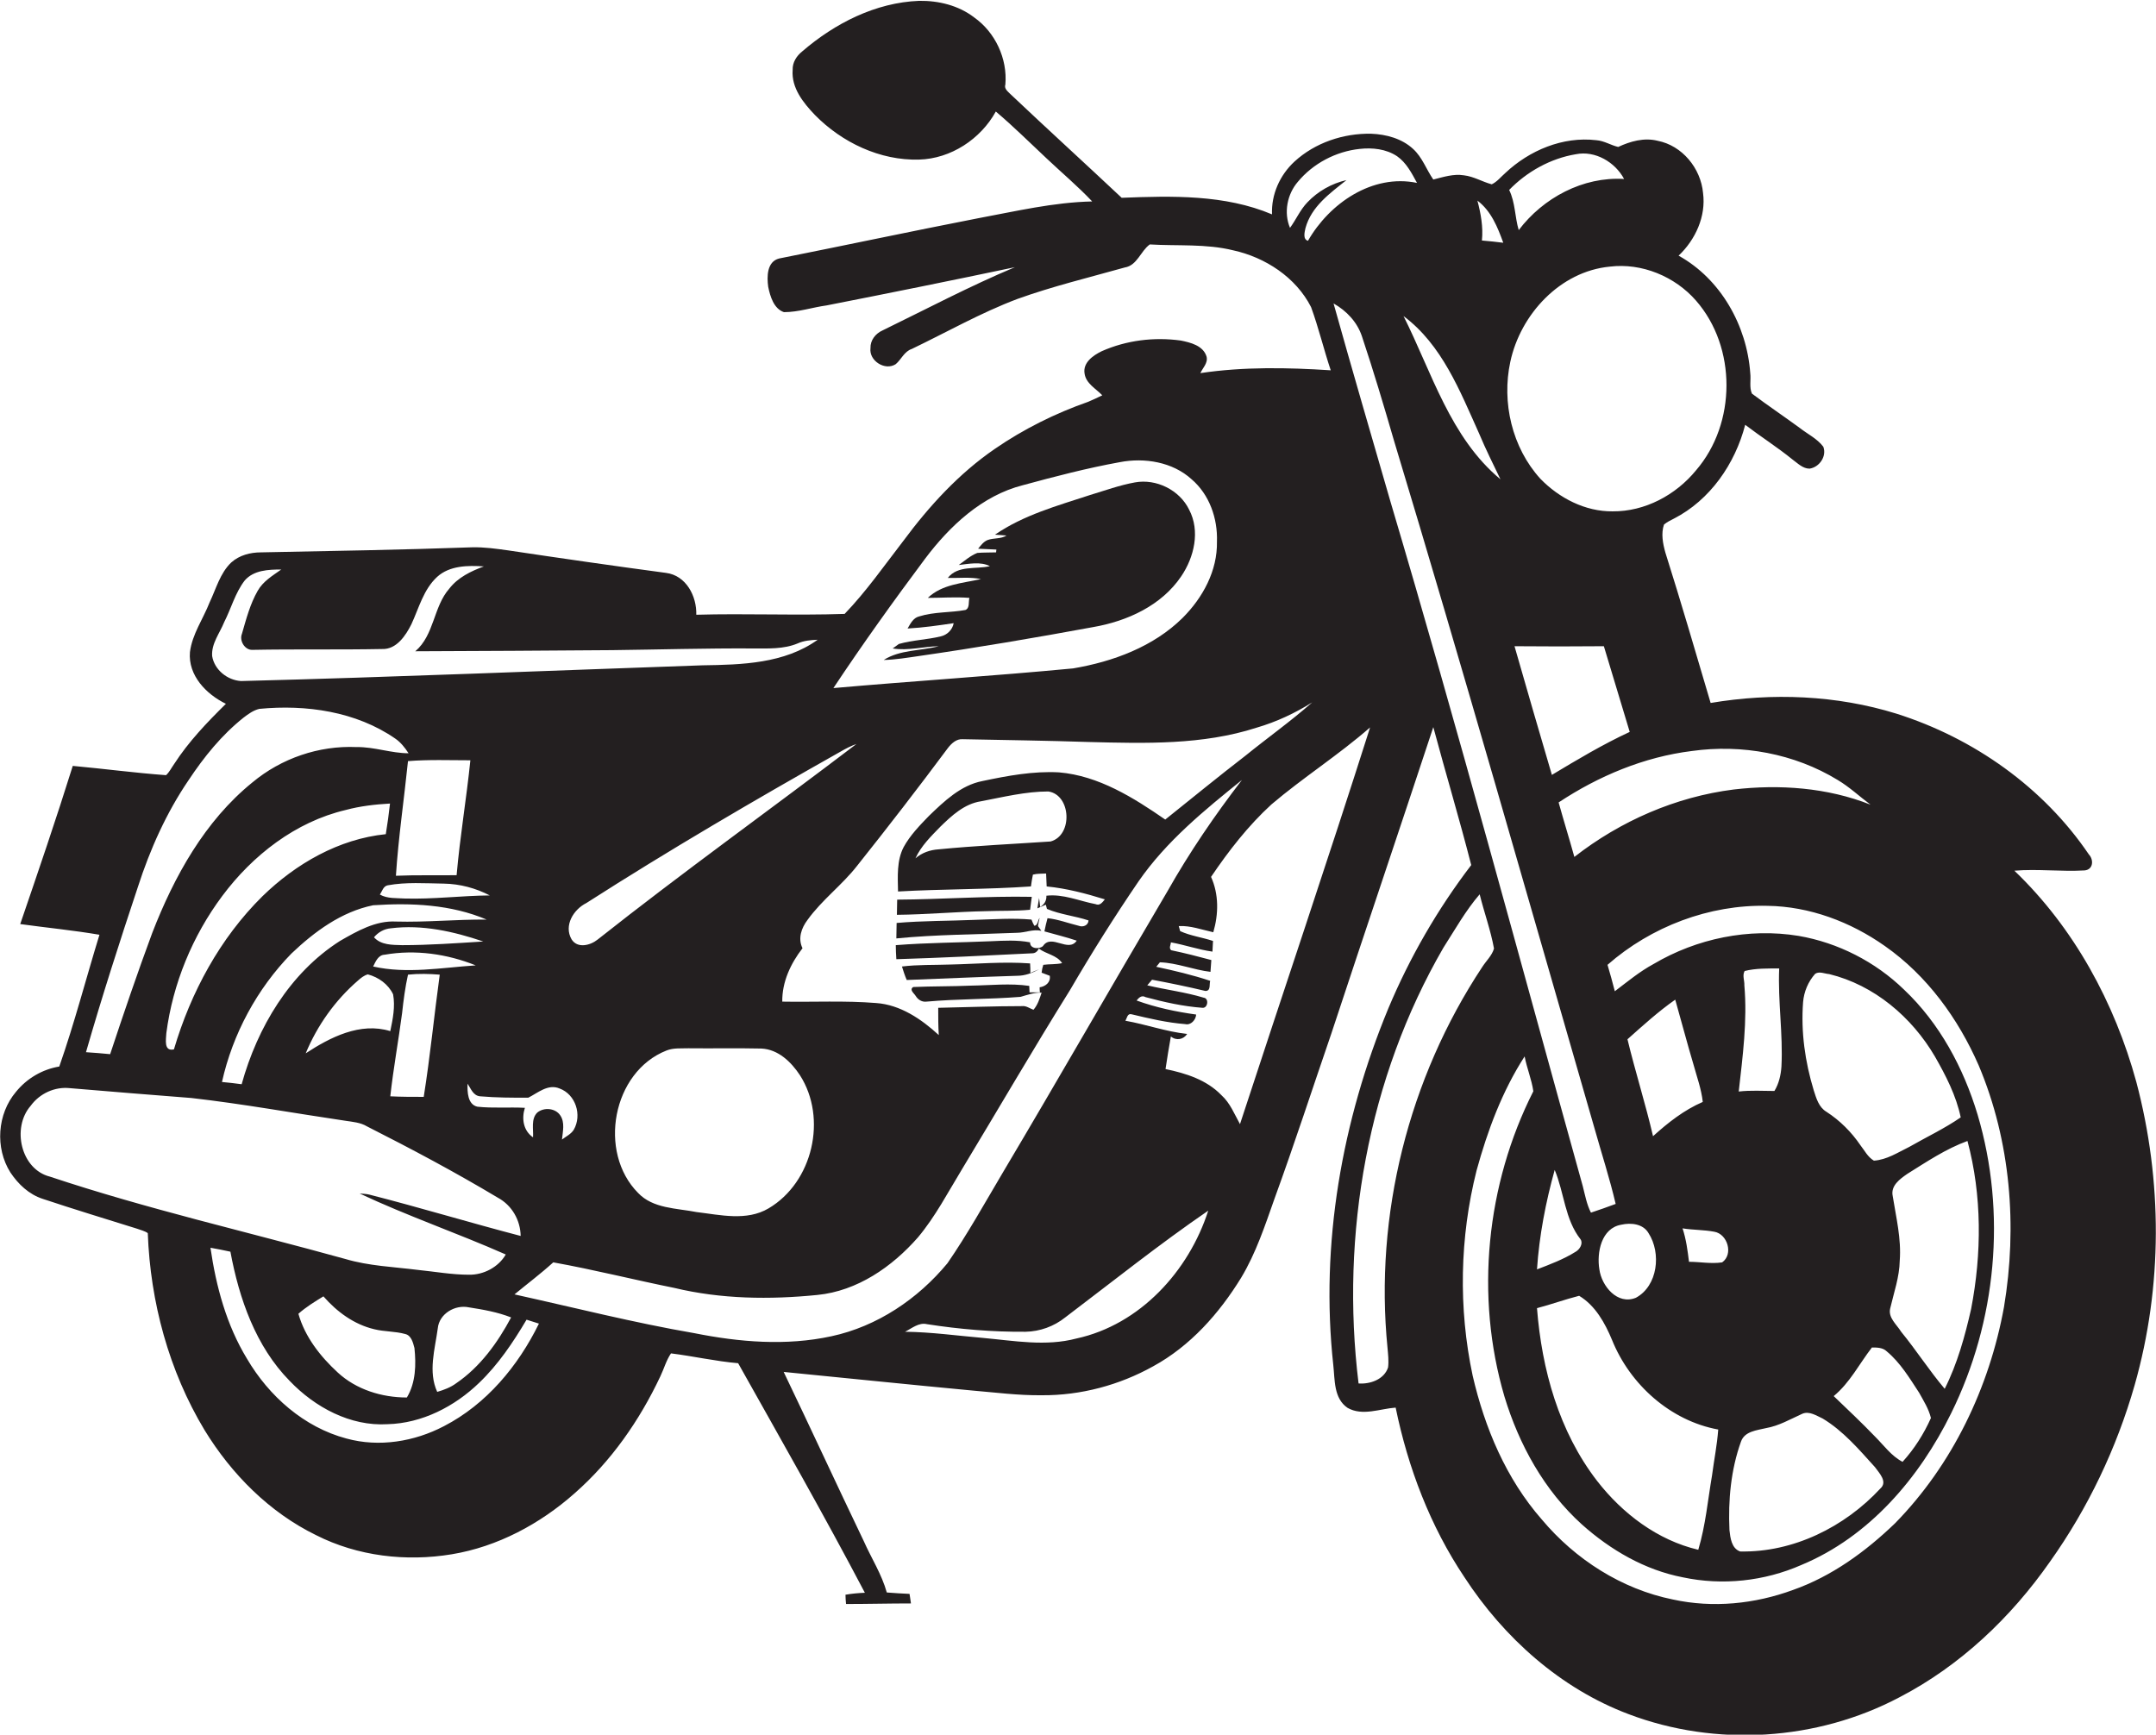 <?xml version="1.0" encoding="utf-8"?>
<!-- Generator: Adobe Illustrator 19.2.0, SVG Export Plug-In . SVG Version: 6.00 Build 0)  -->
<svg version="1.1" id="Layer_1" xmlns="http://www.w3.org/2000/svg" xmlns:xlink="http://www.w3.org/1999/xlink" x="0px" y="0px"
	 viewBox="0 0 767.3 617.4" enable-background="new 0 0 767.3 617.4" xml:space="preserve">
<g>
	<path fill="#231F20" d="M760.3,385.1c-7.7-28.2-22.2-54.9-43.4-75.2c8.3-0.7,16.6,0.4,25-0.1c3.1-0.3,3.3-3.8,1.5-5.7
		c-16.2-23.9-41-41.4-68.5-50.1c-21.3-6.6-44.2-7.5-66.1-3.8c-5.3-17.9-10.5-35.8-16.1-53.5c-0.9-3.2-1.6-6.8-0.5-10
		c1.1-0.9,2.3-1.5,3.5-2.1c12.9-6.6,21.8-19.5,25.4-33.4c5.5,4.2,11.5,8,16.9,12.4c1.8,1.3,3.6,3.2,6,3.2c3.5-0.5,6.2-4.4,4.9-7.8
		c-2.2-2.9-5.6-4.5-8.4-6.7c-5.6-4.1-11.4-8-17-12.2c-1-2.2-0.3-4.9-0.6-7.3c-1.2-16.9-10.5-33.5-25.5-41.8c6-5.7,9.8-14,8.7-22.3
		c-0.8-8.8-7.4-16.9-16.2-18.6c-4.8-1.2-9.7,0.2-14,2.2c-2.6-0.6-5-2.2-7.8-2.4c-11.9-1.4-23.8,3.6-32.4,11.7
		c-1.6,1.4-2.9,3.1-4.8,4c-3.4-0.9-6.4-2.8-9.9-3.2c-3.7-0.6-7.3,0.6-10.9,1.5c-2.5-3.6-3.9-7.9-7.2-10.9c-4-3.7-9.6-5.2-14.9-5.4
		c-9.9-0.2-20,3.2-27.3,9.9c-5.2,4.8-8.3,11.7-8,18.8c-16.8-7.1-35.6-6.6-53.5-5.9c-13.2-12.4-26.6-24.6-39.7-37
		c-0.9-0.9-2.2-1.9-1.7-3.3c0.8-9.2-3.6-18.6-11.1-23.9c-5.6-4.3-12.7-6-19.6-5.9c-15.5,0.6-30,8-41.6,18c-2,1.6-3.5,3.9-3.4,6.6
		c-0.5,6.4,3.8,11.7,7.9,16c9.6,9.8,23.2,16.3,37.1,15.9c11.3-0.3,21.9-7.3,27.3-17.1c6.3,5.3,12.2,11.2,18.2,16.8
		c5.4,5.1,11,9.8,16.1,15.2c-13.8,0.3-27.2,3.5-40.7,6c-23.6,4.6-47.1,9.6-70.7,14.3c-4.4,1.1-4.4,6.5-3.9,10.1c0.7,3.4,2,7.8,5.6,9
		c5.2,0,10.1-1.7,15.2-2.4c22.4-4.4,44.7-8.9,67-13.6c-16,6.7-31.5,14.9-47.1,22.5c-2.5,1.1-4.4,3.5-4.3,6.3c-0.6,4.5,5.2,8.2,9,5.7
		c2-1.7,3-4.5,5.7-5.4c12.5-6,24.6-12.9,37.6-17.8c12.5-4.5,25.4-7.6,38.2-11.2c4.4-0.7,5.6-5.8,8.9-8.2c9.9,0.6,20-0.3,29.7,2.1
		c11.4,2.5,22.3,9.6,27.7,20.2c2.7,7.4,4.5,15,7,22.5c-15.4-1-31-1.3-46.4,1c0.8-1.8,2.8-3.6,2.2-5.9c-1.2-3.9-5.7-5-9.2-5.7
		c-9.5-1.3-19.3-0.1-28.1,3.8c-3.1,1.5-6.8,4.1-6.1,8c0.5,3.5,4,5.3,6.3,7.7c-1.7,0.8-3.3,1.6-5,2.3c-11.7,4.1-23,9.7-33.3,16.8
		c-12.8,8.8-23.3,20.3-32.5,32.7c-6.8,8.8-13.2,18-20.9,26c-17.6,0.6-35.2-0.2-52.8,0.3c0.2-6.6-3.6-14-10.8-14.9
		c-18.7-2.5-37.4-5.2-56.1-8c-4.3-0.6-8.5-1.2-12.9-1.1c-25,0.9-50,1.3-75.1,1.8c-3.8,0-7.7,1-10.6,3.6c-4,3.8-5.4,9.4-7.7,14.2
		c-2.3,5.9-6.2,11.3-7,17.7c-0.7,8.3,5.8,15,12.8,18.4c-6.7,6.6-13.3,13.5-18.4,21.4c-1,1.4-1.7,2.9-2.9,4
		c-11.1-0.8-22.2-2.3-33.2-3.3c-5.9,18.9-12.3,37.6-18.7,56.3c9.4,1.3,18.8,2.2,28.2,3.8c-4.8,15.6-8.9,31.5-14.3,46.9
		c-6,1-11.5,4.2-15.4,9c-6.7,7.9-7.5,20-2,28.7c2.8,4.2,6.6,7.8,11.5,9.4c11.1,3.7,22.3,7.1,33.5,10.6c1.3,0.5,2.8,0.8,3.9,1.6
		c0.9,24.5,7.5,49,20.2,70.1c9.6,15.7,23.1,29.3,39.7,37.4c14.8,7.5,32,9.5,48.3,6.8c16.3-2.7,31.4-10.8,43.7-21.7
		c13-11.4,23.1-25.9,30.5-41.6c1.3-2.7,2.1-5.7,3.8-8.2c8,1,15.8,2.8,23.9,3.5c15.2,27.1,30.6,54.1,45.1,81.7
		c-2.3,0.1-4.6,0.3-6.9,0.7c0,0.8,0.1,2.5,0.2,3.3c7.7,0,15.4-0.2,23.1-0.2c-0.2-1.2-0.3-2.3-0.5-3.4c-2.7-0.1-5.4-0.3-8.1-0.5
		c-1.8-6.5-5.5-12.2-8.2-18.3c-9.6-20-18.9-40.2-28.5-60.2c22.3,2.2,44.6,4.5,66.9,6.6c8.3,0.7,16.6,1.8,25,1.7
		c13.8,0.1,27.6-3.6,39.6-10.3c13.2-7.2,23.5-18.8,31.3-31.5c5.3-8.8,8.5-18.6,11.9-28.2c7.1-19.5,13.5-39.2,20.2-58.7
		c12-36.4,24.3-72.7,36.3-109.1c4.4,16.4,9.3,32.7,13.5,49.1c-12,15.7-21.9,32.9-29.5,51c-16.5,39.9-24.3,83.8-19.6,126.9
		c0.6,5.3,0.1,11.9,5.1,15.3c5.3,3,11.5,0.3,17.1-0.1c4.4,21.4,12.3,42.2,24.5,60.4c14,21.5,34.2,39.6,58.4,48.7
		c31.1,11.8,67.1,9.5,96.4-6c21.6-11.2,39.7-28.4,53.6-48.3c13.5-19,23.7-40.4,30.1-62.8C769.7,457.8,769.6,420.2,760.3,385.1z
		 M602.1,267.3c17.8-2.5,36.5,0.9,51.9,10.3c4.2,2.5,7.8,5.9,11.7,8.8c-15.4-6.1-32.4-7.3-48.7-5.4c-20.6,2.6-40.3,11.2-56.7,24
		c-1.8-6.5-3.8-12.9-5.6-19.4C568.9,276.2,585.1,269.4,602.1,267.3z M552.3,275.8c-4.5-15.2-8.9-30.5-13.3-45.8
		c10.6,0.1,21.2,0.1,31.8,0c3.1,10.1,6.1,20.4,9.2,30.5C570.3,265,561.3,270.4,552.3,275.8z M560.8,54.9c6.9-1.4,14,2.8,17.2,8.8
		c-14.6-0.9-28.8,6.7-37.5,18.2c-1.4-4.7-1.2-9.8-3.4-14.3C543.4,61.1,551.8,56.4,560.8,54.9z M537.5,128.8
		c3.6-16.9,17.7-32.2,35.4-33.9c11.4-1.4,23.2,3.5,30.7,12.1c14.5,16.6,14.4,43.7,0,60.4c-7.2,8.8-18.2,14.7-29.7,14.6
		c-9.7,0.1-19-4.7-25.7-11.6C538.1,159.3,534.4,143.2,537.5,128.8z M535,86.4c-2.5-0.3-5-0.6-7.6-0.8c0.5-4.8-0.4-9.6-1.6-14.2
		C530.7,75.1,533,80.9,535,86.4z M526.4,154.3c2.3,5.5,5,10.9,7.6,16.3c-17.9-14.9-24.4-38-34.5-58.1
		C513.2,122.7,519.6,139.2,526.4,154.3z M465.5,85.7c-1.9-0.5-1.2-3.1-0.9-4.5c2.1-7.7,8.7-12.4,14.6-17.1c-5.3,1.2-10.2,4-13.9,7.9
		c-2.6,2.7-4,6.1-6.2,9.1c-2.3-5.4-1-12,2.8-16.4c5.4-6.5,13.5-10.8,22-11.7c4.5-0.5,9.4,0,13.3,2.6c3.3,2.3,5.2,6,7.1,9.5
		C488.4,61.8,473.1,72.4,465.5,85.7z M467,250c-7.6,6.7-15.9,12.6-23.8,19c-9.6,7.4-19,15.1-28.5,22.7
		c-11.3-7.8-23.7-15.6-37.8-16.8c-9.2-0.5-18.3,1.2-27.3,3.1c-7.7,1.5-13.6,7.2-19,12.4c-3.3,3.4-6.7,6.9-9,11.1
		c-2.5,4.8-2.1,10.5-2,15.8c15.8-0.9,31.6-0.7,47.3-1.8c0.2-1.4,0.4-2.8,0.7-4.2c1.5-0.4,3.1-0.3,4.7-0.4c0.1,1.5,0.1,3.1,0.2,4.6
		c7.1,0.7,13.9,2.5,20.7,4.6c-0.8,1-1.8,2.4-3.3,1.7c-5.8-1.1-11.5-3.7-17.5-3c0.1,1.7-0.7,3.1-2.2,4c-0.1-0.8-0.3-2.4-0.4-3.2
		c-0.2,1.2-0.4,2.5-0.6,3.7c1-0.4,2-0.9,3-1.3l0.4,1.5c4.7,2,10,2.5,14.8,4.1c-0.1,1.8-2,2.5-3.5,1.9c-3.7-0.9-7.3-2.3-11.1-2.7
		c-0.4,1.5-0.8,3.1-1.1,4.7c3.8,1.1,7.7,2,11.5,3.3c-3,4.4-9-2.6-12,1.9c-1.2,1.2-4.7,1.1-4.6-1.3c-4.6-0.9-9.3-0.6-13.9-0.4
		c-11.3,0.5-22.6,0.5-33.9,1.4c0,1.7,0.1,3.3,0.2,5c16.1-0.5,32.2-1.3,48.3-2.1c1.1,0,1.9-0.6,2.4-1.7c2.6,2,6.4,2.3,8.3,5.2
		c-2.2,0.5-4.5,0.3-6.7,0.6c-0.3,0.9-0.5,1.8-0.6,2.8c0.7,0.3,2.2,0.8,2.9,1.1c0.4,2.3-1.5,3.8-3.6,4.1c0,0.5,0,1.3,0.1,1.8
		c-0.9,0-2.8,0-3.7,0c0-0.6-0.1-1.7-0.1-2.3c-6.8-1-13.7-0.2-20.6-0.1c-6.9,0.3-13.8,0.2-20.7,0.5c-1.5,1,0.3,2.2,0.9,3.2
		c0.8,1.3,2.2,2.2,3.8,2c11.1-1,22.3-0.8,33.5-1.7c2.5-0.7,4.9-1.6,7.5-1.5c-0.7,2.1-1.4,4.4-2.9,6.1c-1.4-0.5-2.6-1.5-4.1-1.3
		c-10,0-19.9,0.4-29.8,0.6c0,3.2,0,6.5,0.2,9.7c-6.2-5.7-13.7-10.8-22.3-11.4c-11.1-0.9-22.3-0.3-33.4-0.5c-0.1-7,3-13.6,7.2-19
		c-1.7-3.5-0.4-7.2,1.8-10.1c5.1-7.1,12.3-12.4,17.6-19.2c11-13.8,21.8-27.8,32.3-41.9c1.3-1.7,3.1-3.4,5.4-3.2c15,0.3,30,0.5,45,1
		c19.9,0.5,40.3,1.1,59.5-5.1C454.4,256.9,460.9,253.8,467,250z M373.9,299.5c-13.3,0.9-26.6,1.5-39.9,2.8c-3,0.2-5.9,1.2-8.2,3.2
		c2-4.4,5.5-7.8,8.8-11.2c4.1-4,8.6-8.2,14.5-9.1c7.9-1.5,15.9-3.5,24-3.5C381.2,282.9,381.9,297.3,373.9,299.5z M199.4,397
		c-1.7-2.6-5.8-3-8.2-1c-2.3,2.3-1.3,5.9-1.5,8.8c-3.5-2.4-4.1-6.7-2.9-10.5c-5.6-0.3-11.3,0.2-16.9-0.4c-3.5-0.8-3.6-5.3-3.5-8.2
		c1.2,1.8,2,4.3,4.5,4.5c5.7,0.5,11.4,0.5,17.1,0.5c3.4-1.7,7-5,11.1-3.3c5.8,2.1,8.1,9.5,5.1,14.7c-1,1.6-2.8,2.4-4.2,3.5
		C200.3,402.7,201.1,399.5,199.4,397z M158,314.5c5.7,0.1,11.3,1.6,16.3,4.2c-10.1,0.1-20.2,1.4-30.3,1.1c-3-0.2-6.1,0.1-8.8-1.4
		c0.8-1.2,1.2-3,2.8-3.3C144.5,313.9,151.3,314.4,158,314.5z M140.9,311.7c0.9-13.7,2.9-27.2,4.3-40.8c7.4-0.6,14.8-0.3,22.2-0.3
		c-1.4,13.7-3.7,27.2-4.9,40.9C155.3,311.6,148.1,311.4,140.9,311.7z M137.3,296.9c-16.7,1.7-32,10.5-43.9,22.1
		c-15.1,14.9-25.5,34.2-31.5,54.5c-3.7,0.8-2.8-3.5-2.7-5.8c2.3-17.6,9.3-34.6,19.9-48.8c10.8-14.5,26.1-26.4,43.9-30.6
		c5.2-1.4,10.5-2,15.8-2.3C138.4,289.6,137.9,293.3,137.3,296.9z M103.7,339.4c8.2-7.8,17.8-14.9,29.1-17.2
		c13.6-0.9,27.7-0.3,40.4,5.1c-10.8-0.1-21.5,1-32.3,0.7c-7.2-0.4-13.8,3.4-19.9,6.9c-17.9,11.4-29.4,30.8-35,51
		c-2.3-0.3-4.7-0.6-7-0.8C82.8,368,91.5,351.9,103.7,339.4z M172,335.1c-9.6,0.6-19.3,1.3-28.9,1.3c-3.5-0.1-7.5,0-10-2.8
		c1.5-1.8,3.6-3,6-3.2C150.2,329,161.4,331.5,172,335.1z M127.4,349c1-0.9,2.1-1.8,3.5-2.2c3.8,1,7.3,3.5,9,7.1
		c0.8,4.4-0.1,8.8-1,13.1c-10.7-3.3-21.4,2.2-30.1,7.9C112.9,365,119.3,356,127.4,349z M143.1,360.6c0.5-4.6,1.1-9.2,2.1-13.7
		c3.8-0.4,7.6-0.3,11.3,0c-2,14.5-3.4,29.1-5.7,43.5c-4,0-8,0-11.9-0.2C140,380.3,141.8,370.5,143.1,360.6z M132.8,344
		c0.9-1.8,1.8-4.1,4.1-4.2c10.9-1.9,22.2-0.3,32.4,3.8C157.2,344.4,144.8,346.7,132.8,344z M203.4,334.3c-2.8-4.9,0.7-10.6,5.3-12.9
		c29.5-18.9,59.8-36.6,90.3-53.8c1.9-1.1,3.8-2.1,5.8-2.8c-30.6,23.3-61.9,45.7-92.1,69.6C210.1,336.5,205.5,337.7,203.4,334.3z
		 M237.2,373.9c2.5-1,5.2-0.7,7.8-0.8c8.6,0.1,17.3-0.1,26,0.1c6,0.3,10.6,4.8,13.7,9.5c9.8,15.3,4.6,38.1-11.2,47.4
		c-7.8,4.6-17.2,2.3-25.6,1.3c-7.1-1.4-15.5-1.2-20.8-6.8C212.7,410.1,217.9,381.5,237.2,373.9z M329.2,198.9
		c8.8-11.7,20.3-22.5,34.8-26.2c11.4-3.1,22.9-6.1,34.5-8.2c8.8-1.7,18.8-0.1,25.6,6.1c6.3,5.4,9.3,13.9,9,22.2
		c0.2,10.3-5,19.9-12.2,27.1c-10.4,10.3-24.8,15.6-39,18c-28.4,2.7-56.9,4.5-85.3,7C307.1,229.1,318,213.9,329.2,198.9z M75.5,233.5
		c-0.3-4.5,2.7-8.1,4.3-12.1c2.5-4.9,3.9-10.4,7.3-14.8c3.2-3.7,8.5-3.9,13-3.9c-3.1,2.2-6.5,4.2-8.4,7.6
		c-2.7,4.7-4.1,10.1-5.6,15.3c-1,2.4,1,5.8,3.7,5.7c15.4-0.3,30.8,0,46.2-0.3c5.1,0.2,8.4-4.8,10.4-8.8c2.7-5.8,4.3-12.4,9.2-16.9
		c4.4-4,10.9-4.1,16.6-3.7c-4.6,1.7-9.2,3.9-12.3,7.9c-5.7,6.5-5.3,16.5-12.1,22.3c23.4-0.1,46.7-0.2,70.1-0.4
		c16.7-0.2,33.4-0.7,50.1-0.6c5.3,0,10.9,0.3,15.9-1.8c2.2-1,4.7-1.2,7.1-1.3c-11.8,8.5-27,8.9-41,9.1
		c-54.7,1.9-109.5,4.2-164.2,5.6C80.9,242.1,76.3,238.4,75.5,233.5z M49.1,315.6c4.3-13.3,10.1-26.3,18-37.9
		c5.5-8.3,11.8-16.1,19.6-22.3c1.7-1.3,3.5-2.6,5.6-3.1c16.6-1.6,34.4,0.9,48.4,10.6c1.9,1.3,3.4,3.2,4.7,5.2
		c-6.2,0-12.2-2.3-18.5-2.2c-13.4-0.6-26.8,4-37.1,12.6C72.9,292.2,62,311.9,54.2,332c-5.3,14.3-10.2,28.7-15,43.2
		c-2.9-0.3-5.7-0.5-8.6-0.7C36.3,354.7,42.6,335.1,49.1,315.6z M17.8,418.8c-10.4-2.6-13.7-17.4-6.9-25.2c3.2-4.4,8.6-6.9,14-6.3
		c14.4,1.2,28.8,2.4,43.2,3.5c18.4,2.1,36.5,5.4,54.8,8.1c2.6,0.4,5.4,0.6,7.7,2c15.8,8,31.4,16.3,46.6,25.4c5,2.7,8,8,8.1,13.6
		c-18-4.7-35.8-10.1-53.8-14.7c-1.2-0.3-2.3-0.3-3.5-0.4c17,8,34.8,14.1,52,21.7c-2.6,4.5-7.9,7.3-13.1,7.2
		c-6.1,0-12.1-1.1-18.1-1.7c-8.7-1.1-17.5-1.4-25.9-3.9C87.9,438.4,52.3,430.3,17.8,418.8z M181.9,468.9c-4.8,9-11,17.6-19.5,23.4
		c-2,1.5-4.4,2.4-6.8,3.1c-3.3-7.2-0.8-15.2,0.2-22.6c0.5-5.2,6.1-8.5,11-7.5C171.9,466.1,177.1,467,181.9,468.9z M144.8,497.4
		c-8.9,0-18-2.8-24.6-8.9c-6.2-5.7-11.7-12.7-14-20.9c2.7-2.4,5.8-4.3,8.9-6.2c4.8,5.5,10.9,10,18.1,11.7c3.6,0.9,7.4,0.7,11,1.7
		c2.2,0.5,2.8,3.1,3.3,5C148.1,485.6,148,492.1,144.8,497.4z M158,507.6c-10.5,5.5-23.1,7.6-34.7,4.4c-15.1-4-27.6-15.1-35.4-28.4
		c-7.3-12-11-25.7-13-39.5c2.4,0.4,4.7,0.9,7.1,1.4c3.1,16.7,9,33.7,21.1,46c9,9.4,21.6,16.2,34.8,15.4c12.3-0.3,23.9-6.3,32.6-14.7
		c6.8-6.5,12.1-14.4,16.9-22.5c1.5,0.5,2.9,0.9,4.4,1.4C184.4,486.2,173.1,499.8,158,507.6z M247.1,474.5
		c-21.5-3.7-42.7-9.1-64-13.8c4.6-3.8,9.4-7.4,13.8-11.4c14.5,2.6,28.7,6.2,43.1,9.1c16.6,4,34,4.2,50.9,2.5
		c14.2-1.4,26.6-10,35.8-20.5c6.2-7.4,10.7-16.1,15.7-24.3c12.8-21.2,25.3-42.7,38.4-63.7c7.7-13.2,15.8-26.1,24.4-38.7
		c9.9-14.3,23.4-25.3,36.8-36.1c-9.7,12.6-18.7,25.8-26.5,39.6c-19.7,33.4-38.9,67-58.7,100.3c-6.4,10.8-12.5,21.8-19.6,32.1
		c-10.5,12.7-25,22.5-41.3,26C279.8,479.1,263.1,477.7,247.1,474.5z M383.1,476.4c-10.9,2.9-22.2,0.8-33.2-0.2
		c-9.3-0.8-18.5-2.1-27.8-2.2c2.4-1.2,4.9-3.4,7.8-2.7c11.6,1.8,23.3,2.8,35.1,2.7c5.1-0.1,10.1-1.9,14.1-5.1
		c16.9-12.8,33.4-26,50.9-38C423.1,452.4,405.7,471.5,383.1,476.4z M441.3,400.1c-2-3.6-3.5-7.5-6.6-10.3
		c-5.3-5.5-12.7-7.8-19.9-9.3c0.6-3.9,1.2-7.8,1.9-11.6c1.9,1.6,4.5,1.1,5.8-0.9c-7.5-0.8-14.6-3.4-22-4.7c0.6-0.9,0.7-2.7,2.2-2.3
		c6.3,1.5,12.6,3,19.1,3.5c2,0.5,3.8-1.5,3.9-3.4c-7.2-1-14.3-2.5-21.2-5c0.8-1,1.8-2,3.2-1.2c6.7,1.8,13.4,3.3,20.3,3.8
		c1.9,0.1,2.3-3.4,0.4-3.6c-6.6-2-13.4-2.8-20.1-4.4c0.4-0.5,1.3-1.5,1.7-2c6.4,1.2,12.7,2.5,19,4c2,0,1.3-2.3,1.7-3.6
		c-6.3-2.1-12.7-3.6-19.2-5c0.3-0.4,1-1.2,1.3-1.6c6.1,0.2,12,2.7,18,3.4c0.1-1.4,0.2-2.8,0.3-4.2c-4.8-1.3-9.5-2.5-14.3-3.5
		c-0.9-0.8-0.1-1.9-0.1-2.8c5,0.9,9.8,2.6,14.8,3.3c0.1-1.3,0.1-2.5,0.2-3.8c-3.9-1.3-8-1.8-11.7-3.5c-0.1-0.5-0.4-1.4-0.5-1.8
		c4.2-0.2,8.2,1.3,12.3,2.2c1.9-6.5,2-13.5-0.8-19.7c6.3-9.3,13.2-18.2,21.5-25.8c11.3-9.6,23.9-17.6,35.1-27.4
		C472.6,306.1,456.7,353,441.3,400.1z M494.9,178.7c-6.8-23.5-13.7-47.1-20.3-70.7c4.6,2.6,8.4,6.6,10.1,11.7
		c4.1,12.3,7.8,24.7,11.4,37.1c24.6,81.4,47.8,163.2,71.4,244.9c2.5,8.9,5.4,17.8,7.5,26.8c-2.9,1.1-5.8,2.1-8.8,3.1
		c-1.5-2.9-2.1-6.3-2.9-9.4C540.7,340.9,518.9,259.5,494.9,178.7z M562,461.2c5.8,3.5,9.2,9.7,11.7,15.7
		c6.4,15.9,20.8,28.8,37.8,31.9c-0.4,5.5-1.5,10.9-2.2,16.3c-1.5,8.8-2.3,17.8-4.9,26.5c-14.5-3.4-27-12.9-36-24.5
		c-13.6-17.6-19.7-39.7-21.4-61.5C552,464.3,556.9,462.5,562,461.2z M547,451.8c0.8-12,3.1-23.9,6.3-35.4c3.4,8.1,3.6,17.6,9.2,24.7
		c1,1.5-0.3,3.6-1.7,4.4C556.5,448.2,551.7,450,547,451.8z M601.1,449.1c-0.5-4-1-8-2.3-11.9c3.7,0.6,7.6,0.5,11.3,1.2
		c4.7,0.8,6.9,8,2.8,10.9C609,449.9,605,449.1,601.1,449.1z M588.3,404.4c-2.7-11.6-6.3-22.9-9.1-34.5c5.5-4.9,11-9.9,17-14.1
		c2.2,7.7,4.2,15.4,6.5,23.1c1.2,4.4,2.8,8.7,3.3,13.3C599.3,395.1,593.6,399.6,588.3,404.4z M586.7,438.9c4.6,7.1,3.3,18.8-4.5,23
		c-6.6,2.7-12.2-4.2-13-10.1c-1-6,0.7-14.7,7.8-15.9C580.5,435.1,584.8,435.6,586.7,438.9z M493.8,479.7c0.2,2.3,0.5,4.7,0.2,7
		c-1.4,4.3-6.4,6-10.5,5.7c-6.5-53.1,3.3-108.7,30.2-155.1c4.1-6.4,7.9-13.2,12.9-19c1.6,6.5,3.9,12.7,5.1,19.3
		c-0.7,2.5-2.8,4.4-4.2,6.6C501.3,383.8,489.1,432.5,493.8,479.7z M713.2,465.2c-5.2,28.6-18.3,56.1-38.8,77
		C664,552.2,652,561,638.1,565.9c-13.6,5-28.5,6.5-42.7,3.4c-18.3-3.7-34.8-14.3-46.7-28.5c-12.7-14.5-20.3-32.6-24.6-51.2
		c-5.1-24-4.6-49.2,1.4-73c3.9-14.2,9.1-28.2,17.1-40.6c0.8,4.2,2.5,8.2,3.1,12.4c-16.8,33.2-20.8,72.9-10.3,108.6
		c5.2,17.2,14.2,33.5,27.6,45.6c10.2,9.1,22.4,16.2,35.9,18.8c14.1,3,29,1.4,42.2-4.4c24.1-10,42-31,53.3-54
		c16.1-32.6,19.8-71.3,9.4-106.3c-5-16.6-13.5-32.5-26.2-44.5c-10.2-9.9-23.5-16.7-37.5-19.1c-17.7-2.9-36.2,0.9-51.6,10
		c-5,2.7-9.3,6.3-13.8,9.7c-0.8-3.2-1.7-6.3-2.6-9.4c15.5-13.6,36.2-21.5,56.9-21c15,0.2,29.6,5.7,41.8,14.3
		c15,10.5,26.1,25.8,33.4,42.5C715.6,406.2,718,436.5,713.2,465.2z M620.8,350.7c0.1-1.7-0.8-3.5,0.1-5.1c4-1,8.2-0.9,12.3-0.9
		c-0.5,11.7,1.4,23.3,0.8,34.9c-0.2,3-0.9,6.1-2.5,8.7c-4.2,0-8.5-0.3-12.7,0.2C620.2,376,621.9,363.3,620.8,350.7z M619.6,513.1
		c1.3-3.7,5.6-4,8.9-4.8c4.6-0.8,8.7-3.2,12.9-5.1c2.5-1.1,5.1,0.7,7.3,1.7c7.3,4.4,12.9,11,18.6,17.3c1.5,2.1,4.6,5.2,1.9,7.6
		c-12.7,13.7-31,22.8-49.9,22.4c-3.1-1.1-3.5-4.9-3.8-7.6C615,534,616,523.1,619.6,513.1z M676.6,474c-1.6-2.6-4.7-5-3.9-8.3
		c1.3-5.6,3.3-11.2,3.4-17c0.6-7.8-1.3-15.4-2.5-23c-0.8-3.7,2.6-6.1,5.2-7.9c6.9-4.3,13.7-8.9,21.4-11.7
		c5.2,19.4,5.1,40.1,1.3,59.8c-2.2,9.7-4.9,19.5-9.4,28.4C686.6,487.8,682,480.6,676.6,474z M687.2,504.7c-2.5,5.6-5.9,11-10.1,15.6
		c-4-2.1-6.6-5.8-9.7-8.9c-4.8-5-9.8-9.7-14.8-14.5c5.8-4.8,9.1-11.5,13.6-17.3c1.8,0,3.9,0,5.3,1.4c4.8,4,8.1,9.5,11.5,14.7
		C684.6,498.6,686.4,501.4,687.2,504.7z M679.5,408.2c-4.1,2-8,4.6-12.6,4.9c-2.2-1.3-3.3-3.6-4.8-5.5c-3.2-4.7-7.3-8.8-12.1-11.9
		c-2.7-1.6-3.6-4.8-4.5-7.6c-3.1-10.2-4.6-20.8-3.8-31.4c0.3-3.7,1.8-7.3,4.3-10.1c1.5-1,3.4,0,5,0.1c16,3.9,29.4,15.3,37.6,29.3
		c3.9,6.8,7.6,14,9.2,21.7C692,401.7,685.6,404.7,679.5,408.2z"/>
	<path fill="#231F20" d="M420.4,205.1c4.6-6.8,6.8-16.1,2.8-23.7c-3.4-7-11.7-11.1-19.3-9.7c-5.5,1-10.7,2.9-16,4.5
		c-11.6,3.8-23.6,7.1-33.8,14.1c1,0.1,3.1,0.2,4.1,0.3c-2,1.3-4.5,0.8-6.7,1.6c-1.5,0.6-2.4,1.9-3.4,3.1c2.1,0.1,4.3,0.2,6.5,0.3
		l-0.1,1c-2.3,0.1-4.5,0-6.7,0.2c-2.5,1-4.5,2.8-6.6,4.3c3.6-0.4,7.7-1.3,11.1,0.4c-5,1.2-11.4-0.4-15,4.2c3.9,0.1,7.9-0.4,11.8,0.4
		c-6.5,1.5-13.8,1.8-18.9,6.7c4.9,0,9.8-0.4,14.8,0c-0.4,1.4,0.2,3.6-1.4,4.3c-5.4,1-11.1,0.6-16.5,2.3c-2.1,0.5-3.1,2.6-4.1,4.3
		c5.5-0.3,11-1.1,16.4-1.9c-0.4,2.3-2.3,4.2-4.6,4.7c-4.9,1.2-10,1.3-14.9,2.7c-0.5,0.4-1.6,1.2-2.2,1.6c5.5,0.9,10.9-0.7,16.4-0.8
		c-6.5,1.7-13.8,1.2-19.6,4.9c4.2-0.1,8.3-0.8,12.5-1.4c20.8-3,41.4-6.5,62-10.3C401.2,221.1,413.4,215.5,420.4,205.1z"/>
	<path fill="#231F20" d="M319.2,325.6c10.6-0.1,21.2-1.1,31.8-1.3c5.2-0.2,10.4,0,15.6-0.5c0.2-1.5,0.4-3.1,0.6-4.6
		c-16-0.3-32,0.9-47.9,1C319.3,322,319.2,323.8,319.2,325.6z"/>
	<path fill="#231F20" d="M346.9,327.4c-9.3,0.4-18.6,0.3-27.8,1.1c0,1.8-0.1,3.7-0.1,5.5c14.3-1.4,28.6-1.4,42.9-2
		c2.9,0,5.8-1.4,8.7-0.7c-0.3-0.4-0.9-1.3-1.2-1.7c0.1-0.7,0.4-2.2,0.6-2.9c-0.7,0.8-0.6,2.7-1.9,2.8c-0.3-0.5-0.8-1.6-1-2.2
		C360.4,326.7,353.7,327.2,346.9,327.4z"/>
	<path fill="#231F20" d="M362,347.3c2.8,0,5.4-1,7.8-2.3c-1,0.4-2.1,0.8-3.1,1.3c0-0.8,0-2.5-0.1-3.4c-9.5-0.7-19.1,0.2-28.6,0.4
		c-5.7,0.2-11.4,0-17,0.7c0.5,1.6,1,3.2,1.7,4.8C335.7,348.3,348.9,347.7,362,347.3z"/>
</g>
</svg>
